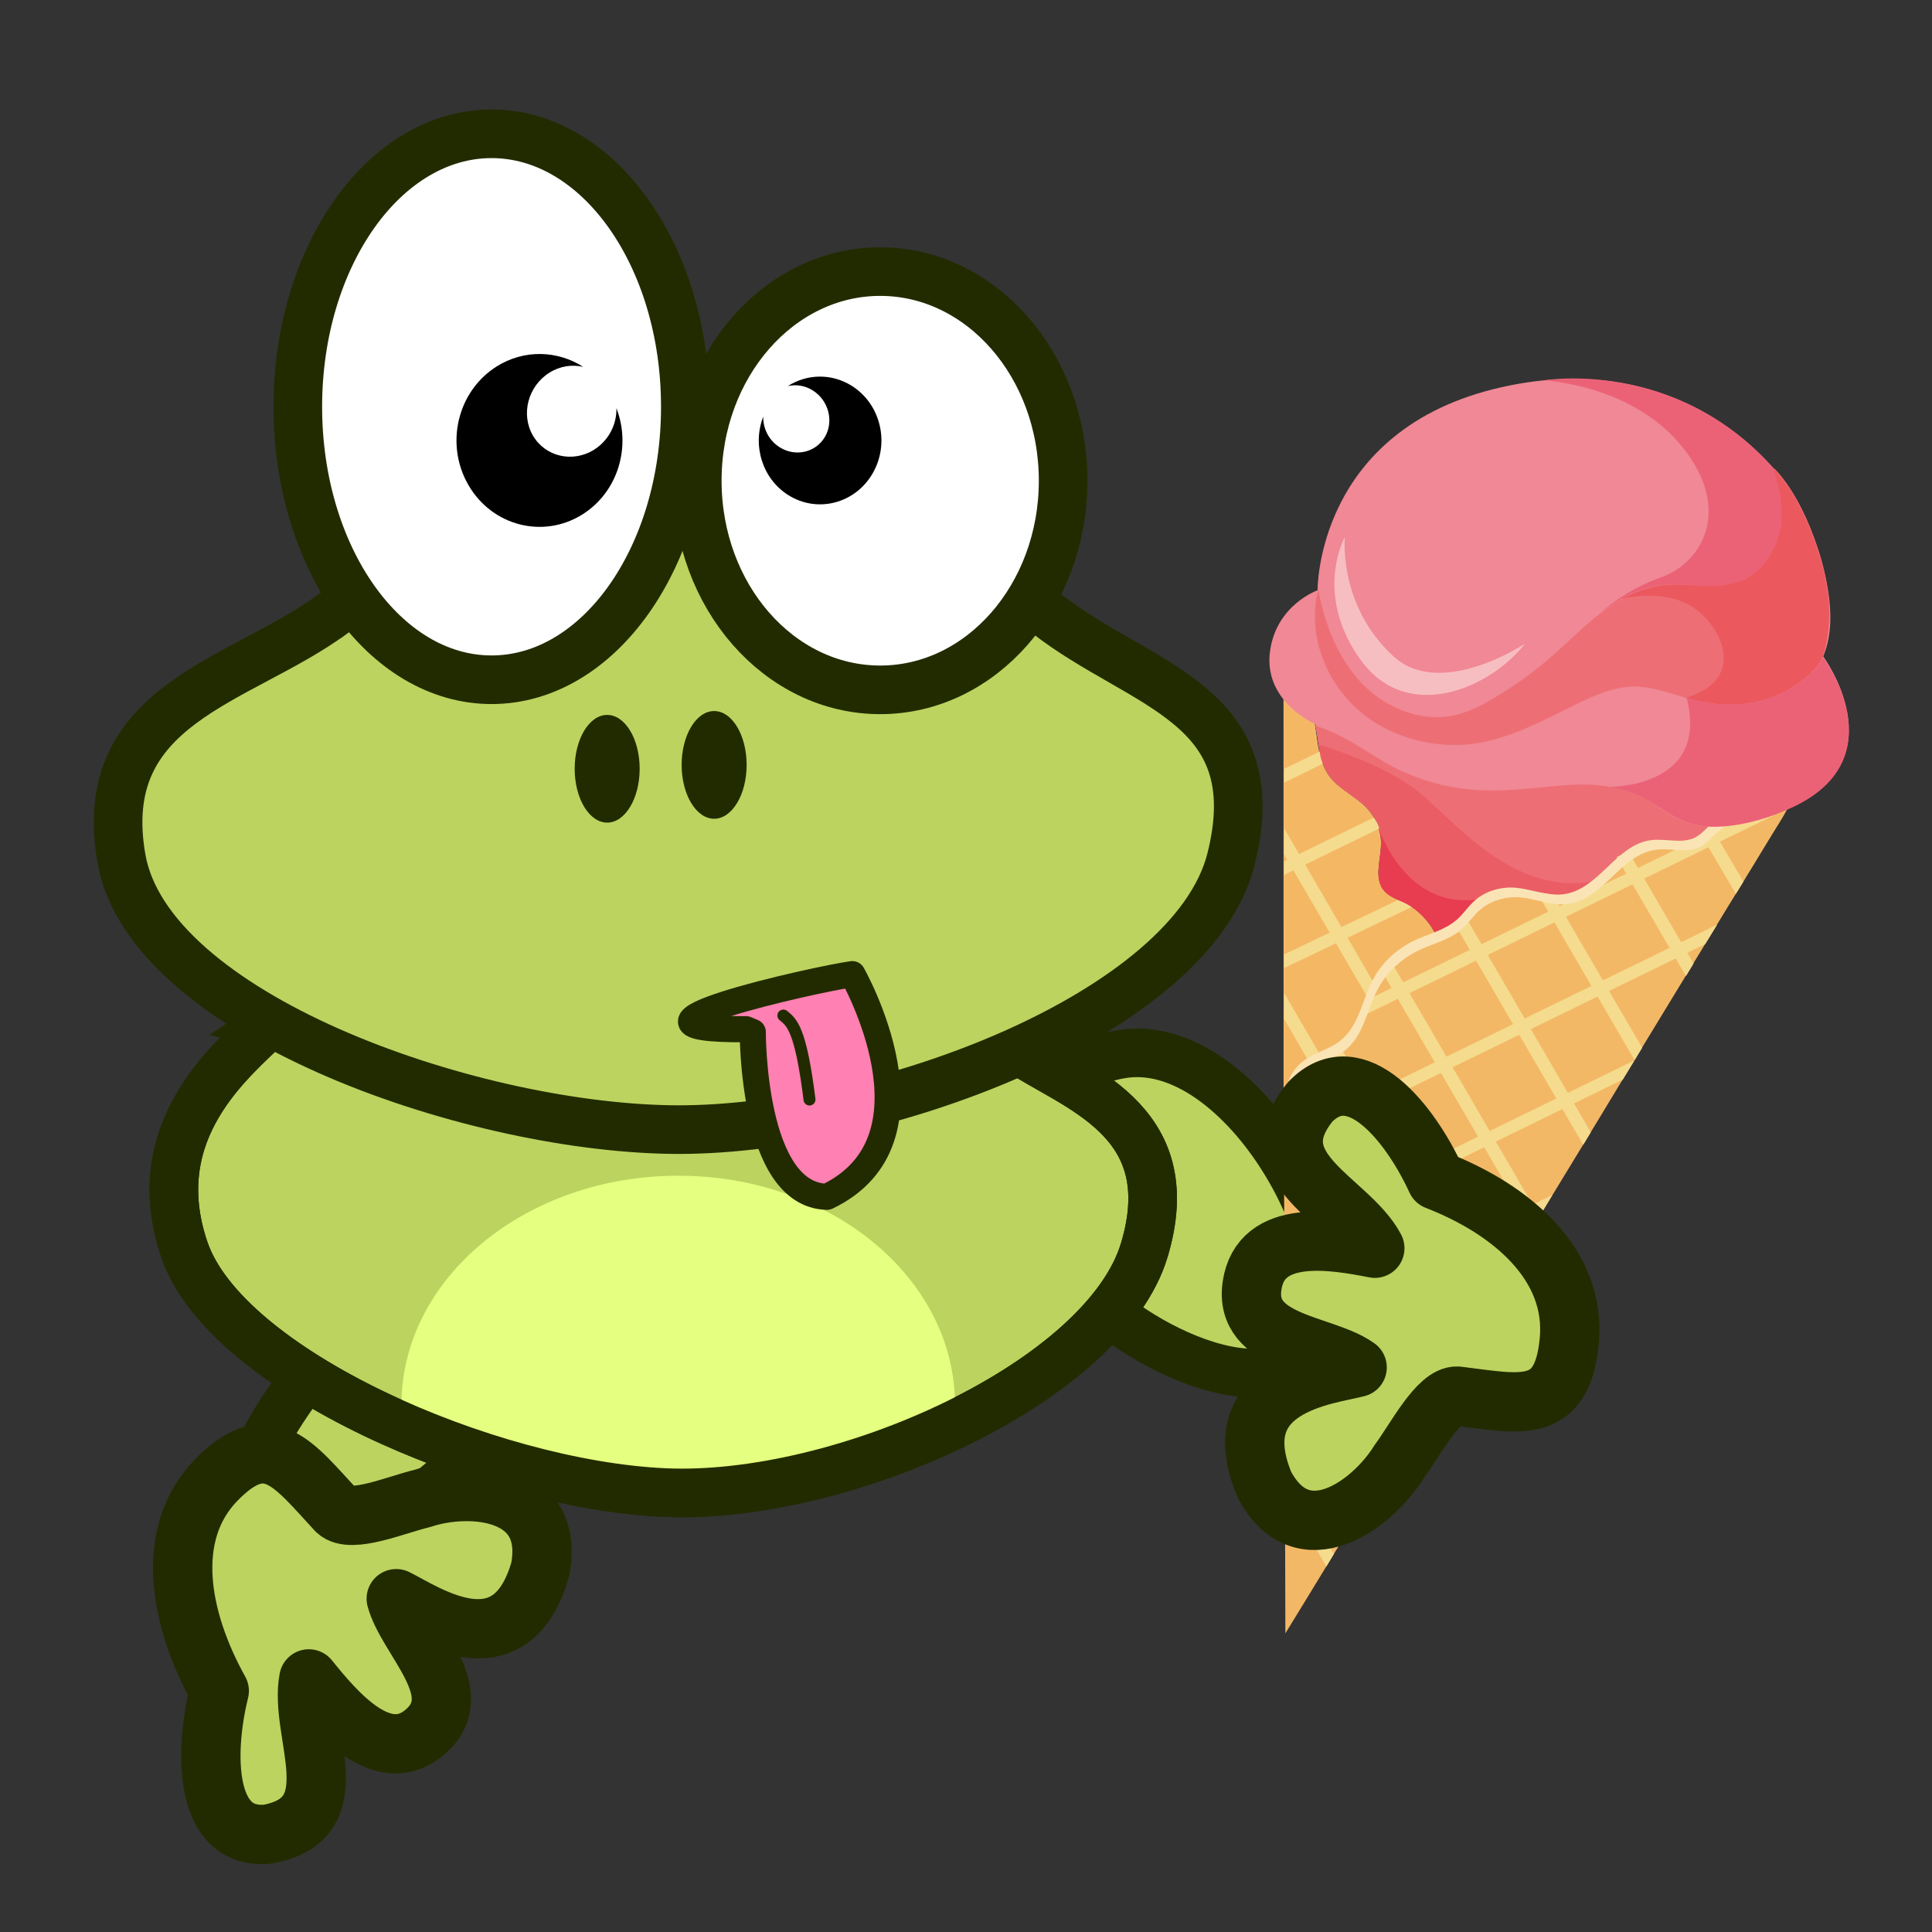 <?xml version="1.0" encoding="UTF-8"?>
<svg width="27mm" height="27mm" version="1.1" viewBox="0 0 110 110" xmlns="http://www.w3.org/2000/svg" xmlns:cc="http://creativecommons.org/ns#" xmlns:dc="http://purl.org/dc/elements/1.1/" xmlns:rdf="http://www.w3.org/1999/02/22-rdf-syntax-ns#" xmlns:xlink="http://www.w3.org/1999/xlink">
 <rect x="0" y="0" width="110" height="110" fill="#333333" stroke="none"/>
 <g transform="translate(-273.85 -473.47)">
  <path d="m334.8 545.87c-1.99-3.276-4.174-11.128 2.839-12.373 7.013-1.245 14.092 11.781 11.189 16.365-2.903 4.585-12.039-0.716-14.028-3.992z" fill="#bcd35f" stroke="#222b00" stroke-width="2.768"/>
  <g transform="matrix(.143 0 0 .131 344.15 491.48)">
   <path d="m67.868 254.95c-2.787-1.431-5.822-2.577-7.99-4.856-4.789-5.336-1.703-13.611-1.635-20.748 0.156-5.795-2.105-11.566-5.891-15.893-4.354-4.825-10.467-7.786-14.313-13.051-4.736-6.549-4.9-15.15-6.1-23.144-1.197-7.995-4.818-15.963-12.514-18.417l0.033 221.2 60.15-112.27c-2.344-4.959-6.857-10.179-11.74-12.817z" fill="#f4b865"/>
   <path d="m225.15 82.733c-7.299-16.877-46.568-69.726-118.99-51.906-73.883 18.185-73.172 88.239-73.172 88.239s-16.145 6.176-18.873 25.999c-3.102 22.406 17.996 32.185 17.996 32.185l1.963 13.459c0.531 4.003 3.26 8.667 4.133 9.685 3.846 5.265 9.961 8.226 14.316 13.051 3.916 4.318 6.049 10.097 5.891 15.893-0.068 7.137-3.158 15.412 1.635 20.748 2.033 2.288 5.205 3.425 7.988 4.856 4.885 2.639 8.918 6.679 11.395 11.628l0.475 1.044c3.527-1.577 5.752-2.531 8.541-5.137 2.662-2.462 4.604-5.686 7.123-8.273 3.918-3.891 9.293-5.993 14.68-5.944 7.002 0.078 13.848 3.932 20.781 2.937 14.271-1.881 20.906-21.693 35.313-23.584 4.135-0.541 8.51 0.517 12.662 0.244 0 0 2.814-0.186 5.262-1.827 1.939-1.205 4.559-4.337 4.559-4.337s14.217 1.352 33.471-8.662c41.635-21.578 11.986-65.239 11.986-65.239 7.722-19.615-1.836-48.318-9.131-65.059z" fill="#f08895"/>
   <path d="m32.568 178.03c14.627 5.497 22.309 13.871 34.27 19.81 30.586 14.94 53.465 4.823 74.514 5.723 16.193 0.684 24.025 7.298 28.551 10.635 6.357 4.559 10.686 6.965 18.938 7.633 0 0-2.629 2.998-4.561 4.336-2.445 1.642-5.26 1.827-5.26 1.827-4.01 0.398-8.52-0.65-12.662-0.243-14.285 1.749-21.043 21.704-35.314 23.585-6.941 0.859-13.777-2.861-20.781-2.939-5.385-0.048-10.896 2.064-14.678 5.946-2.654 2.597-4.461 5.81-7.125 8.273-2.789 2.606-4.869 3.685-8.539 5.137l-0.475-1.046c-2.479-4.95-6.52-9.123-11.396-11.628-2.783-1.431-5.818-2.576-7.988-4.855-4.791-5.336-1.701-13.613-1.633-20.748 0.156-5.796-2.109-11.568-5.891-15.894-4.355-4.826-10.471-7.787-14.316-13.05-0.883-1.153-3.469-5.692-4.135-9.685l-1.963-13.46z" fill="#ed6f75"/>
   <path d="m20.168 572.4c-0.049-37.535-0.23-75.063-0.289-112.73-0.061-23.408-0.125-46.815-0.186-70.224-0.01-12.377-0.016-24.755-0.156-37.125 0.025-9.824-0.625-21.756 8.07-28.652 4.219-3.372 9.908-4.823 14.117-8.33 7.92-6.44 9.045-17.953 13.553-27.129 3.436-7.089 9.234-12.987 16.127-16.67 5.725-2.933 12.211-4.571 16.9-8.916 2.666-2.463 4.605-5.686 7.127-8.273 3.914-3.891 9.293-5.994 14.676-5.946 7.004 0.078 13.85 3.932 20.781 2.939 14.271-1.883 20.908-21.694 35.314-23.585 5.734-0.781 11.945 1.635 17.023-0.985 2.215-1.088 3.832-3.078 5.594-4.943 4.906-5.167 11.207-9.619 18.059-11.818 3.162-1.016 7.006-1.942 10.406-1.359 5.168 0.871 4.32 2.273 2.182 6.585-1.664 3.337-3.605 6.561-5.41 9.774-5.779 10.337-11.549 20.808-17.459 31.154-17.451 31.288-34.906 62.441-52.223 93.722-19.857 35.617-39.713 71.234-59.576 106.72-15.885 28.495-31.771 56.988-47.654 85.482-5.652 10.194-11.314 20.254-16.976 30.314z" fill="#f3b866"/>
   <path d="m234.17 148.07c-1.443 4.669-8.219 12.112-18.539 16.829-10.311 4.849-22.428 4.705-33.393 1.66-7.535-2.061-14.758-5.486-22.572-5.646-7.947-0.149-15.648 3.452-22.672 7.144-13.393 7.071-26.707 15.349-41.625 17.675-17.586 2.638-36.441-3.789-48.479-16.989-12.037-13.202-17.746-32.469-13.641-49.828 2.541 14.095 7.086 27.924 16.025 39.042 8.939 11.117 23.563 18.63 37.621 15.552 5.969-1.334 11.418-4.384 16.447-7.676 8.133-5.244 15.934-11.409 22.898-18.056 6.711-6.363 12.969-13.501 20.117-19.355 7.15-5.853 15.707-10.722 24.926-11.732 9.889-1.054 20.191 2.168 29.375-1.395 8.531-3.253 14.148-11.966 16.389-20.859 2.213-9.295 0.658-18.611-2.416-28.499 0 0 11.352 10.958 19.07 40.32 3.288 13.103 4.786 27.67 0.469 41.813z" fill="#ed6f75"/>
   <path d="m43.868 95.88s-12.65 24.515 6.055 53.152c18.705 28.639 52.082 12.449 65.621-6.742 0 0-33.387 24.264-52.24 5.592-22.326-22.344-19.436-52.002-19.436-52.002z" fill="#f7bec1"/>
   <path d="m146.09 128.44s9.33-9.494 24.027-15.171c14.695-5.676 26.41-25.958 12.01-50.574-19.129-33.05-59.211-34.852-59.211-34.852s52.629-9.923 91.59 38.236c0 0 13.318 30.608-8.658 46.317-18.619 13.471-31.037-7.509-59.758 16.044z" fill="#eb6277"/>
   <path d="m179.76 165.78c0.824 0.215 1.654 0.564 2.342 0.788 10.963 3.045 23.082 3.188 33.395-1.66 10.311-4.85 17.086-12.293 18.535-16.829 4.314-14.143 2.818-28.71-0.594-41.672-7.719-29.361-19.068-40.32-19.068-40.32 2.941 9.899 4.627 19.206 2.414 28.501-2.105 8.884-7.719 17.595-16.387 20.857-9.184 3.565-19.619 0.35-29.373 1.396-6.012 0.665-11.65 2.92-16.832 5.953 5.951-1.603 21.553-3.706 31.504 6.402 9.949 10.109 16.043 29.082-5.936 36.584z" fill="#eb595f"/>
   <g fill="#f5db8e">
    <polygon transform="translate(1117.3 25.498)" points="-1097.2 487.17 -1097.3 475.88 -1077.8 512.4 -1080.8 517.84"/>
    <polygon transform="translate(1117.3 25.498)" points="-1097.5 411.57 -1097.4 400.67 -1057.4 475.8 -1060.4 481.25"/>
    <polygon transform="translate(1117.3 25.498)" points="-1097.6 336.23 -1097.7 324.94 -1036.9 439.07 -1039.9 444.51"/>
    <polygon transform="translate(1117.3 25.498)" points="-1080.3 293.65 -1075.7 291.2 -1016.4 402.47 -1019.5 407.91"/>
    <polygon transform="translate(1117.3 25.498)" points="-1097.6 372.15 -958.08 297.85 -962.78 306.23 -1097.6 378.07"/>
    <polygon transform="translate(1117.3 25.498)" points="-1097.4 413.18 -990.82 356.38 -995.51 364.9 -1097.4 419.1"/>
    <polygon transform="translate(1117.3 25.498)" points="-1097.7 330.72 -925.23 238.9 -929.92 247.29 -1097.7 336.64"/>
    <polygon transform="translate(1117.3 25.498)" points="-1064.9 271.78 -897.44 182.72 -897.2 188.49 -1066.1 278.45"/>
    <polygon transform="translate(1117.3 25.498)" points="-1097.7 251.87 -1050.5 227.24 -1045.5 230.54 -1097.7 257.79"/>
    <polygon transform="translate(1117.3 25.498)" points="-1097.6 211.37 -1061.9 192.33 -1059.3 196.87 -1097.7 217.29"/>
    <polygon transform="translate(1117.3 25.498)" points="-1097.6 171.14 -1083.3 163.6 -1081.6 168.61 -1097.6 177.19"/>
    <polygon transform="translate(1117.3 25.498)" points="-1097.4 454.35 -1023.4 414.9 -1028.1 423.42 -1097.3 460.26"/>
    <polygon transform="translate(1117.3 25.498)" points="-1097.2 495.65 -1056.5 474.27 -1061.2 482.65 -1097.2 501.57"/>
    <polygon transform="translate(1117.3 25.498)" points="-1058.7 259.26 -1055.3 254.46 -995.99 365.73 -999 371.18"/>
    <polygon transform="translate(1117.3 25.498)" points="-1097.7 208.28 -1097.6 197.11 -1061.4 265.23 -1064.4 270.54"/>
    <polygon transform="translate(1117.3 25.498)" points="-1097.7 279.73 -1097.6 268.69 -1083.8 294.55 -1088.2 297.67"/>
    <polygon transform="translate(1117.3 25.498)" points="-1029.4 239.17 -1025.7 234.89 -975.53 329.14 -978.53 334.58"/>
    <polygon transform="translate(1117.3 25.498)" points="-996.3 226.09 -991.76 223.64 -955.07 292.4 -958.08 297.85"/>
    <polygon transform="translate(1117.3 25.498)" points="-965.24 209.52 -960.56 207.05 -934.61 255.8 -937.62 261.25"/>
    <polygon transform="translate(1117.3 25.498)" points="-931.25 200.55 -926.7 198.1 -914.75 220.18 -917.77 225.5"/>
   </g>
   <path d="m71.468 205.2c-14.352-11.568-37.574-18.918-37.574-18.918l-0.523 0.168 0.684 4.26c0.531 4.003 3.26 8.667 4.133 9.685 3.846 5.265 9.961 8.226 14.316 13.051 3.916 4.318 6.049 10.097 5.891 15.893-0.068 7.137-3.158 15.412 1.635 20.748 2.033 2.288 5.205 3.425 7.988 4.856 4.885 2.639 8.918 6.679 11.395 11.628l0.475 1.044c3.527-1.577 5.619-2.522 8.541-5.137 2.662-2.462 4.604-5.686 7.123-8.273 3.918-3.891 9.293-5.993 14.68-5.944 7.002 0.078 13.848 3.932 20.781 2.937 4.133-0.541 7.76-2.664 10.941-5.429-33.271 5.555-56.135-28.999-70.486-40.569z" fill="#eb5d64"/>
   <path d="m57.568 223.07-0.125 0.144c0.533 1.982 0.941 4.109 0.816 6.271-0.07 7.135-3.156 15.412 1.633 20.748 2.037 2.288 5.205 3.424 7.992 4.855 4.883 2.639 9.395 7.858 11.875 12.808 0 0 5.502-2.246 8.541-5.137 2.656-2.597 4.604-5.686 7.127-8.274 0.383-0.294 0.633-0.578 1.016-0.873l-0.01-0.135c-28.527 4.03-38.867-30.407-38.867-30.407z" fill="#e83c51"/>
   <path d="m29.368 327.72c4.219-3.372 9.91-4.824 14.119-8.331 7.918-6.44 9.043-17.952 13.551-27.128 3.436-7.089 9.236-12.987 16.127-16.67 5.725-2.933 12.211-4.57 16.902-8.917 2.666-2.462 4.605-5.684 7.127-8.272 3.914-3.891 9.293-5.994 14.676-5.945 7.002 0.077 13.848 3.932 20.781 2.937 14.271-1.881 20.906-21.693 35.313-23.584 5.736-0.78 11.947 1.636 17.021-0.985 2.219-1.087 3.836-3.079 5.596-4.942 4.906-5.167 11.209-9.62 18.059-11.819 2.904-0.865 8.828-2.869 12.326-2.831 0.309-1.5-0.674-2.108-3.809-2.709-3.268-0.593-7.244 0.343-10.406 1.357-6.986 2.209-13.16 6.518-18.059 11.818-1.762 1.866-3.389 3.722-5.596 4.943-5.074 2.622-11.279 0.339-17.023 0.987-14.279 1.748-21.041 21.703-35.313 23.584-6.939 0.861-13.779-2.86-20.779-2.938-5.385-0.048-10.896 2.063-14.678 5.944-2.654 2.596-4.461 5.812-7.125 8.273-4.693 4.347-11.176 5.982-16.904 8.917-6.889 3.683-12.691 9.582-16.127 16.669-4.506 9.178-5.633 20.689-13.551 27.13-4.211 3.507-9.908 4.823-14.119 8.33-7.021 5.71-7.904 14.783-8.02 23.268 1.791-7.519 4.934-14.992 9.911-19.086z" fill="#fae4b5"/>
   <path d="m215.63 164.9c-10.311 4.849-22.428 4.705-33.393 1.66-0.82-0.215-1.643-0.43-2.34-0.788 9.426 38.936-30.145 38.717-30.145 38.717l0.141 0.126c10.637 2.125 16.473 6.987 20.275 9.563 6.354 4.56 10.686 6.965 18.936 7.633 0 0 14.217 1.351 33.471-8.661 41.367-21.562 11.594-65.079 11.594-65.079-1.318 4.527-8.228 11.979-18.539 16.829z" fill="#eb6277"/>
  </g>
  <path d="m307.19 548.87c1.717-3.489 2.302-9.607-7.66-4.189-9.962 5.418-15.654 18.568-10.286 18.514 5.367-0.054 16.229-10.836 17.947-14.324z" fill="#bcd35f" stroke="#222b00" stroke-width="2.768"/>
  <path d="m289.1 531.83c-1.978 1.966-7.087 5.956-4.748 12.805 2.338 6.849 17.2 13.351 27.326 13.814 10.126 0.463 25.082-6.312 27.326-13.814 2.244-7.502-4.048-9.235-7.365-11.495-8.163-4.881-34.845-6.503-42.543-1.311z" fill="#bcd35f" stroke="#222b00" stroke-width="2.768"/>
  <path d="m312.47 540.41c-8.704 0-15.763 5.843-15.763 13.049 0 0.421 0.029 0.842 0.076 1.253 4.883 2.117 10.364 3.534 14.898 3.741 5.021 0.229 11.227-1.32 16.484-3.855 0.039-0.374 0.059-0.756 0.059-1.138 0-7.206-7.05-13.049-15.754-13.049z" fill="#e5ff80" stroke-width=".277"/>
  <g stroke="#222b00">
   <path d="m289.1 531.83c-1.978 1.966-7.087 5.956-4.748 12.805 2.338 6.849 17.2 13.351 27.326 13.814 10.126 0.463 25.082-6.312 27.326-13.814 2.244-7.502-4.048-9.235-7.365-11.495-8.163-4.881-34.845-6.503-42.543-1.311z" fill="none" stroke-width="2.768"/>
   <path d="m292.78 508.44c-5.3 3.885-13.566 5.064-12.016 13.915 1.55 8.85 19.571 15.222 31.204 15.427 11.632 0.206 29.774-6.54 31.98-15.427 2.206-8.887-5.131-9.751-10.466-13.915-5.335-4.164-14.195-8.765-21.513-8.571-7.318 0.195-13.887 4.685-19.187 8.571z" fill="#bcd35f" stroke-width="2.768"/>
   <path d="m312.87 496.63c0 8.584-4.939 15.542-11.032 15.542-6.093 0-11.032-6.959-11.032-15.542 0-8.584 4.939-15.542 11.032-15.542 6.093 0 11.032 6.959 11.032 15.542z" fill="#fff" stroke-linecap="round" stroke-linejoin="round" stroke-width="2.768"/>
   <path d="m334.38 500.84c0 6.576-4.663 11.907-10.415 11.907-5.752 0-10.415-5.331-10.415-11.907 0-6.576 4.663-11.907 10.415-11.907 5.752 0 10.415 5.331 10.415 11.907z" fill="#fff" stroke-linecap="round" stroke-linejoin="round" stroke-width="2.768"/>
  </g>
  <g stroke-width=".277">
   <path d="m302.12 494.34c-2.234 1.408-2.948 4.431-1.595 6.756 1.353 2.325 4.259 3.067 6.493 1.659 2.013-1.268 2.783-3.846 1.928-6.045 0.024 0.917-0.432 1.835-1.268 2.362-1.216 0.766-2.783 0.404-3.486-0.804-0.703-1.208-0.28-2.811 0.936-3.577 0.608-0.383 1.296-0.478 1.925-0.334-1.462-0.938-3.363-1.007-4.934-0.018z"/>
   <path d="m310.27 517.24c0 1.693-0.828 3.066-1.85 3.066-1.022 0-1.85-1.373-1.85-3.066 0-1.693 0.828-3.066 1.85-3.066 1.022 0 1.85 1.373 1.85 3.066z" fill="#222b00"/>
   <path d="m316.36 517.02c0 1.693-0.828 3.066-1.85 3.066-1.022 0-1.85-1.373-1.85-3.066 0-1.693 0.828-3.066 1.85-3.066 1.022 0 1.85 1.373 1.85 3.066z" fill="#222b00"/>
   <path d="m322.35 495.44c1.651 1.04 2.178 3.274 1.179 4.992-1 1.718-3.147 2.267-4.798 1.226-1.487-0.937-2.056-2.842-1.425-4.467-0.018 0.677 0.319 1.356 0.937 1.746 0.899 0.566 2.057 0.298 2.576-0.594 0.52-0.893 0.207-2.077-0.692-2.643-0.449-0.283-0.958-0.354-1.423-0.247 1.081-0.693 2.485-0.744 3.646-0.013z"/>
  </g>
  <g stroke="#222b00" stroke-linecap="round">
   <g stroke-linejoin="round">
    <path d="m363.2 549.79c0.394-4.306-3.256-7.453-7.566-9.124-1.507-3.284-4.599-7.133-7.184-4.462-3.133 3.837 2.22 5.558 3.677 8.336-2.349-0.457-6.503-1.188-6.99 2.131-0.487 3.318 4.078 3.285 5.983 4.654-1.741 0.448-7.635 1.018-5.283 6.671 2.155 4.066 6.121 1.2 7.676-1.306 0.914-1.228 2.221-3.792 3.319-3.731 3.549 0.43 5.973 1.137 6.368-3.169z" fill="#bcd35f" stroke-width="3.376px"/>
    <path d="m286.15 557.75c-2.969 3.06-2.103 7.88 0.184 11.995-0.871 3.52-0.87 8.514 2.775 8.152 4.789-0.901 1.729-5.74 2.325-8.837 1.527 1.893 4.276 5.182 6.706 2.944 2.429-2.238-1.11-5.207-1.73-7.512 1.619 0.797 6.514 4.225 8.2-1.675 0.856-4.548-3.974-4.941-6.724-4.03-1.464 0.347-4.058 1.465-4.867 0.698-2.469-2.66-3.899-4.796-6.868-1.736z" fill="#bcd35f" stroke-width="3.376px"/>
    <path d="m316.71 532.23s-0.051 9.283 4.225 9.38c6.816-3.261 1.444-12.676 1.444-12.676-2.084 0.283-15.027 3.19-6.053 3.135z" fill="#ff80b2" stroke-width="1.488"/>
   </g>
   <path d="m318.45 531.29c0.495 0.4 0.989 0.785 1.49 4.784" fill="none" stroke-width=".679"/>
  </g>
  <rect x="273.85" y="473.47" width="110" height="110" opacity="0" stroke-width=".558"/>
 </g>
</svg>
